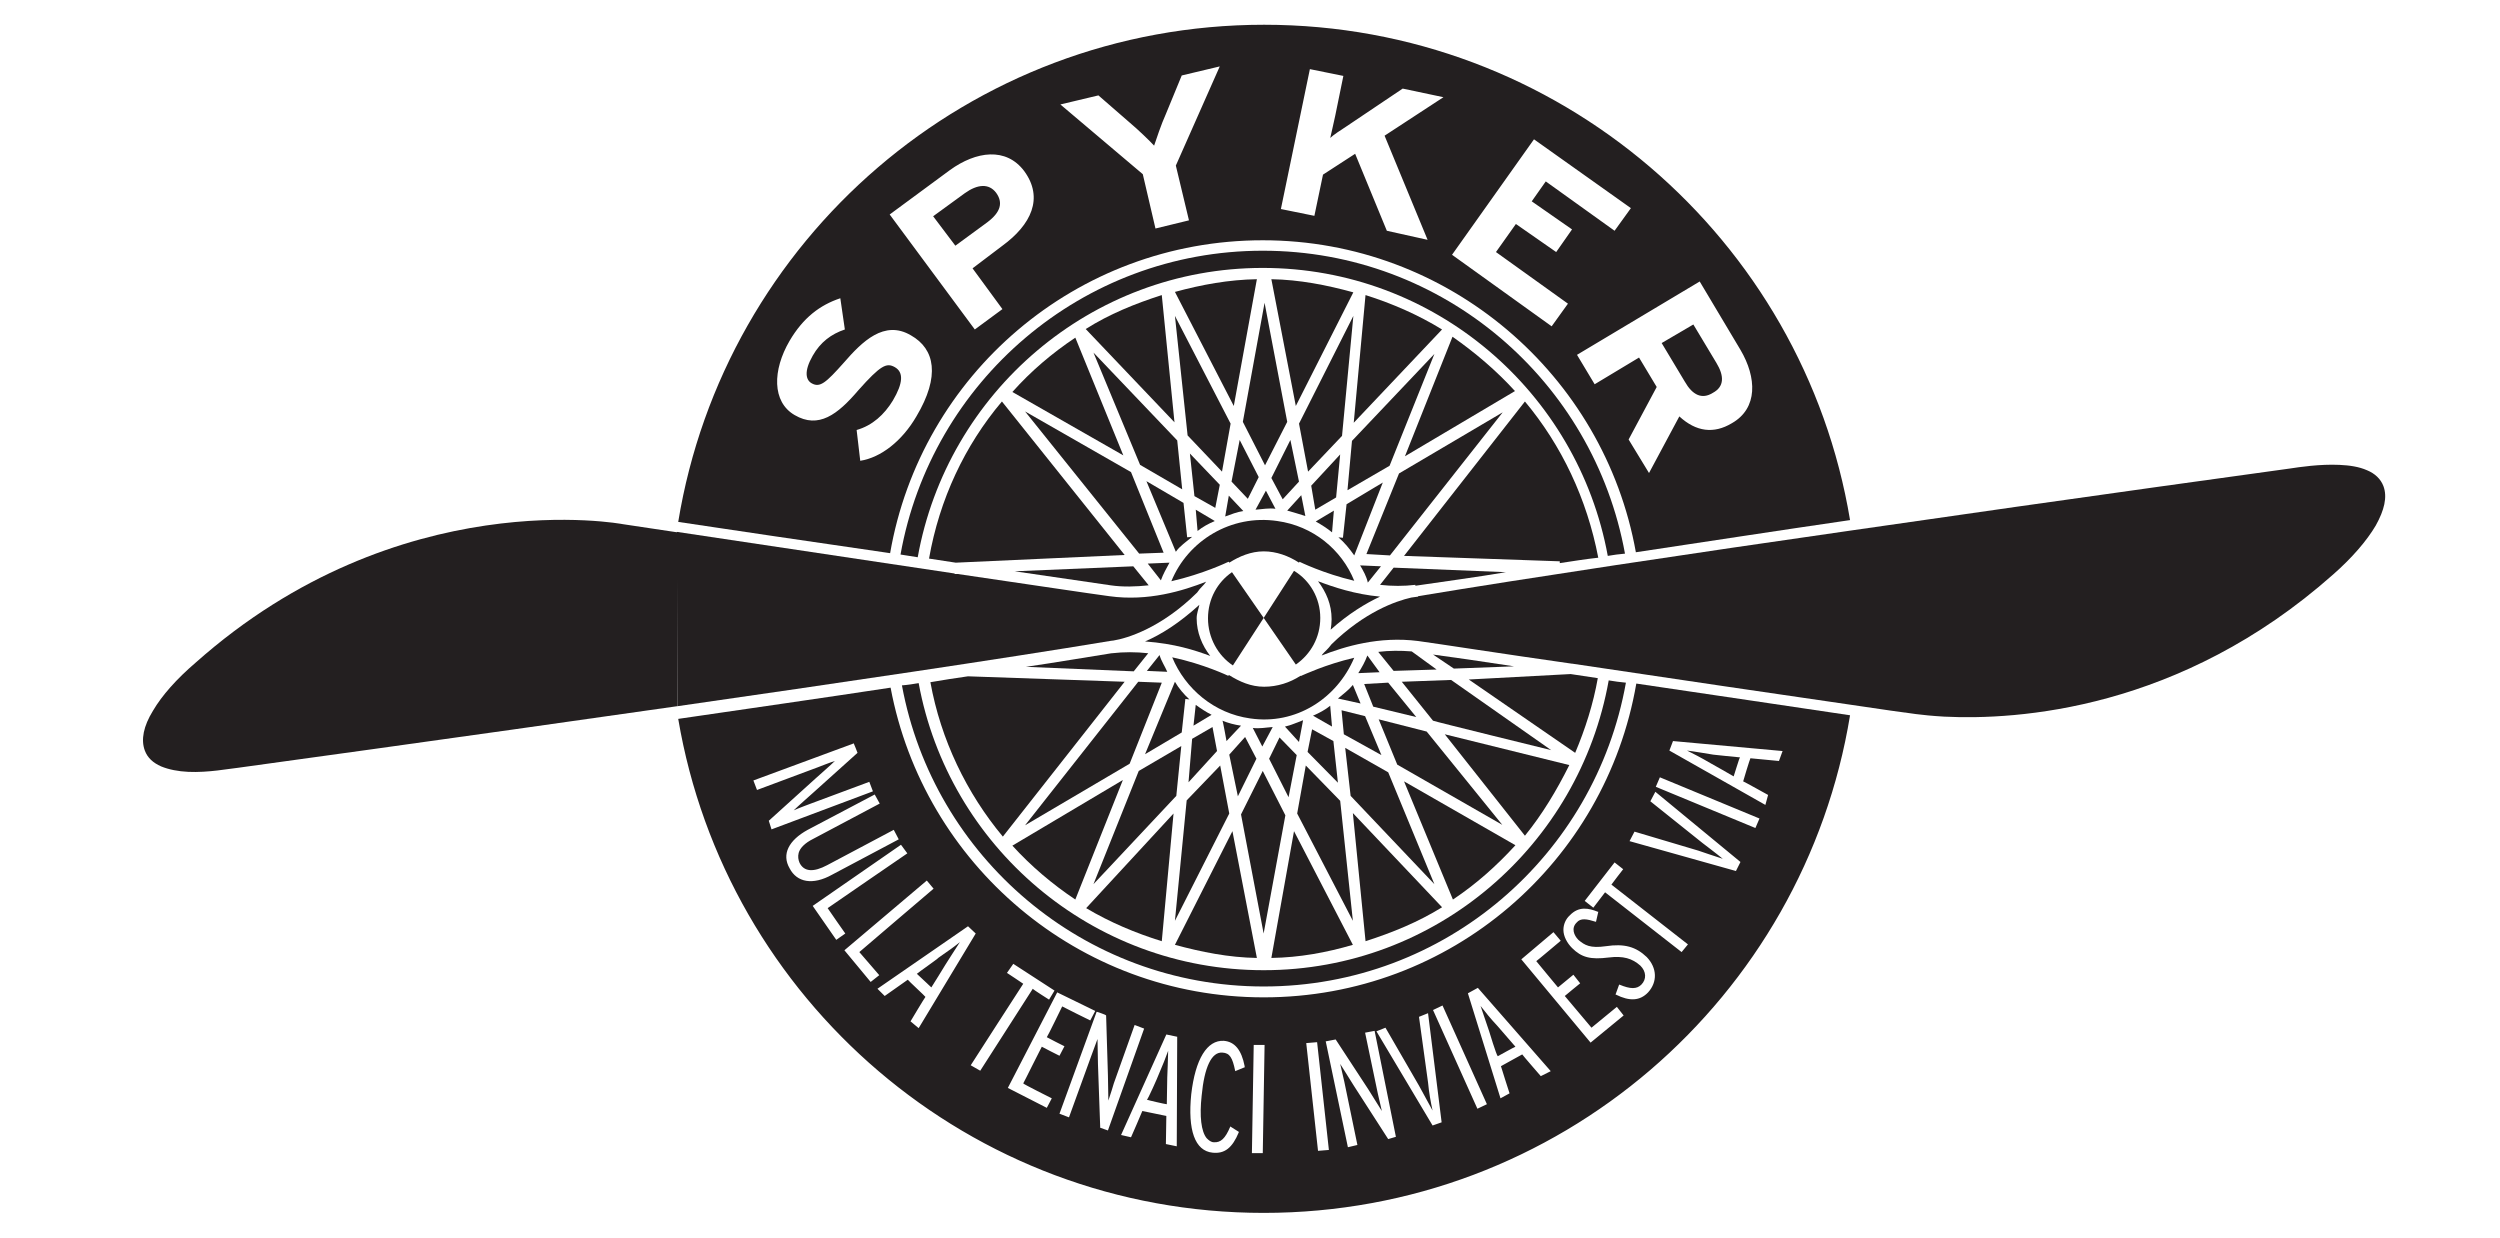 <svg width="101" height="50" viewBox="0 0 101 50" fill="none" xmlns="http://www.w3.org/2000/svg">
<path d="M27.363 28.53C18.162 29.848 9.62 31.018 9.62 31.018C9.254 31.055 8.412 31.22 7.608 31.183C7.205 31.165 6.821 31.091 6.51 30.963C6.181 30.817 5.961 30.616 5.851 30.323C5.687 29.884 5.797 29.335 6.181 28.713C6.547 28.091 7.132 27.433 7.9 26.774C16.132 19.457 25.168 21.177 25.168 21.177C25.168 21.177 26.01 21.305 27.363 21.506" fill="#231F20"/>
<path d="M54.143 18.359L52.973 19.622L53.137 20.591L53.979 20.097L54.143 18.359Z" fill="#231F20"/>
<path d="M54.676 12.762L52.48 17.115L52.846 19.054L54.218 17.609L54.676 12.762Z" fill="#231F20"/>
<path d="M55.865 19.494L54.401 20.372L54.255 21.726L54.072 21.708C54.328 21.927 54.53 22.183 54.712 22.439L55.865 19.494Z" fill="#231F20"/>
<path d="M53.156 21.068C53.412 21.214 53.614 21.342 53.815 21.507L53.888 20.629L53.156 21.068Z" fill="#231F20"/>
<path d="M52.132 17.774L51.363 19.311L51.821 20.171L52.479 19.457L52.132 17.774Z" fill="#231F20"/>
<path d="M52.004 20.628C52.26 20.701 52.516 20.774 52.736 20.847L52.571 20.006L52.004 20.628Z" fill="#231F20"/>
<path d="M50.083 17.774L49.754 19.457L50.412 20.152L50.852 19.274L50.083 17.774Z" fill="#231F20"/>
<path d="M50.723 20.591C50.997 20.573 51.253 20.518 51.528 20.555L51.143 19.823L50.723 20.591Z" fill="#231F20"/>
<path d="M55.26 23.537L55.791 22.878L54.949 22.842C55.077 23.061 55.205 23.281 55.26 23.537Z" fill="#231F20"/>
<path d="M60.709 16.658L56.52 19.128L55.203 22.384L56.154 22.439L60.709 16.658Z" fill="#231F20"/>
<path d="M37.041 39.342C37.059 39.36 37.608 39.873 37.626 39.891C37.645 39.873 38.193 38.976 38.193 38.976C38.193 38.976 38.669 38.226 38.779 38.062C38.578 38.226 38.303 38.427 37.901 38.702C37.937 38.702 37.096 39.287 37.041 39.342Z" fill="#231F20"/>
<path d="M46.334 44.428C46.371 44.446 47.084 44.611 47.139 44.611C47.139 44.574 47.157 43.531 47.157 43.531C47.157 43.531 47.194 42.635 47.194 42.452C47.102 42.708 46.974 43.038 46.791 43.458C46.791 43.477 46.371 44.428 46.334 44.428Z" fill="#231F20"/>
<path d="M38.577 23.171C34.699 22.586 30.035 21.891 27.346 21.488L27.364 28.531C33.73 27.616 40.425 26.629 44.833 25.897C44.852 25.897 44.925 25.878 44.98 25.878C45.547 25.787 46.919 25.366 48.364 23.939C48.51 23.72 48.62 23.665 48.73 23.5C47.797 23.866 46.388 24.305 44.815 24.086C43.992 23.976 41.559 23.61 38.687 23.189H38.559L38.577 23.171Z" fill="#231F20"/>
<path d="M48.345 24.981C48.345 24.78 48.418 24.616 48.455 24.433C47.632 25.183 46.9 25.64 46.26 25.914C47.467 26.006 48.254 26.262 48.894 26.5C48.565 26.079 48.345 25.549 48.345 24.981Z" fill="#231F20"/>
<path d="M61.607 16.22L56.723 22.458L63.015 22.677V22.75C63.509 22.677 64.058 22.586 64.57 22.531C64.113 20.153 63.089 17.994 61.607 16.22Z" fill="#231F20"/>
<path d="M51.016 9.707C58.534 9.707 64.809 15.159 66.089 22.311C68.888 21.89 71.851 21.433 74.742 21.012C72.857 9.652 62.961 1 51.071 1C39.144 1 29.266 9.689 27.4 21.085C29.486 21.396 32.778 21.89 35.961 22.348C37.205 15.159 43.461 9.707 51.016 9.707ZM68.668 11.372L70.315 14.134C70.973 15.25 71.028 16.494 69.967 17.098C69.236 17.537 68.522 17.445 67.845 16.823L66.62 19.11L65.796 17.756L66.931 15.634L66.217 14.445L64.424 15.524L63.711 14.335L68.668 11.372ZM61.973 5.628L65.888 8.409L65.229 9.323L62.449 7.329L61.882 8.134L63.51 9.268L62.87 10.183L61.242 9.049L60.437 10.183L63.345 12.268L62.687 13.183L58.662 10.293L61.973 5.628ZM52.919 2.793L54.272 3.067L53.943 4.677C53.906 4.878 53.778 5.39 53.742 5.573C53.851 5.463 54.181 5.244 54.382 5.116L56.669 3.579L58.315 3.927L55.937 5.482L57.675 9.689L56.028 9.323L54.748 6.213L53.449 7.055L53.101 8.72L51.748 8.445L52.919 2.793ZM44.376 3.854L45.638 4.951C45.967 5.226 46.461 5.701 46.626 5.884C46.699 5.665 46.919 5.006 47.102 4.604L47.742 3.049L49.278 2.683L47.504 6.689L48.034 8.902L46.681 9.232L46.169 7.037L42.839 4.22L44.376 3.854ZM38.376 6.872C39.437 6.104 40.644 5.939 41.376 6.909C42.181 8.006 41.65 9.085 40.498 9.927L39.291 10.841L40.498 12.488L39.382 13.311L35.943 8.665L38.376 6.872ZM36.144 14.829C35.815 14.646 35.577 14.756 34.681 15.762C33.839 16.75 33.071 17.335 32.102 16.768C31.187 16.238 31.205 14.957 31.9 13.768C32.449 12.835 33.126 12.323 33.949 12.049L34.132 13.311C33.583 13.494 33.144 13.823 32.833 14.372C32.467 15.012 32.559 15.36 32.797 15.488C33.126 15.671 33.364 15.47 34.096 14.646C34.827 13.805 35.724 12.909 36.803 13.549C37.772 14.098 37.992 15.195 37.022 16.823C36.437 17.829 35.577 18.488 34.754 18.616L34.608 17.372C35.248 17.189 35.724 16.75 36.071 16.183C36.492 15.47 36.51 15.031 36.144 14.829Z" fill="#231F20"/>
<path d="M69.198 15.872C69.674 15.616 69.655 15.177 69.344 14.664L68.411 13.109L67.131 13.859L68.064 15.414C68.375 15.963 68.759 16.146 69.198 15.872Z" fill="#231F20"/>
<path d="M49.498 20.866C49.754 20.774 49.974 20.683 50.23 20.646L49.644 20.024L49.498 20.866Z" fill="#231F20"/>
<path d="M40.242 7.786C39.949 7.402 39.492 7.439 38.98 7.804L37.699 8.737L38.596 9.926L39.894 8.975C40.425 8.573 40.535 8.189 40.242 7.786Z" fill="#231F20"/>
<path d="M48.162 21.689L47.961 21.707L47.814 20.317L46.315 19.439L47.504 22.292C47.668 22.054 47.924 21.89 48.162 21.689Z" fill="#231F20"/>
<path d="M47.467 12.762L47.979 17.591L49.369 19.054L49.717 17.115L47.467 12.762Z" fill="#231F20"/>
<path d="M96.291 19.641C96.181 19.348 95.943 19.128 95.632 19C95.303 18.854 94.919 18.799 94.516 18.781C93.711 18.744 92.888 18.872 92.522 18.927C92.522 18.927 83.98 20.098 74.778 21.433C68.394 22.348 61.699 23.354 57.291 24.086V24.104C57.199 24.122 57.108 24.122 57.017 24.141C56.376 24.287 55.132 24.726 53.797 26.025C53.632 26.244 53.541 26.299 53.431 26.427C53.413 26.446 53.413 26.464 53.395 26.482C54.328 26.116 55.718 25.696 57.291 25.897C58.096 26.006 60.785 26.427 63.492 26.811C63.492 26.811 63.492 26.811 63.51 26.811C67.443 27.397 72.126 28.092 74.797 28.476C76.114 28.677 76.955 28.787 76.955 28.787H76.974C76.992 28.787 77.577 28.897 78.547 28.952C81.474 29.098 88.077 28.696 94.26 23.208C95.01 22.549 95.614 21.854 95.98 21.232C96.327 20.61 96.455 20.08 96.291 19.641Z" fill="#231F20"/>
<path d="M54.674 11.811C53.613 11.518 52.497 11.299 51.363 11.28L52.351 16.402L54.674 11.811Z" fill="#231F20"/>
<path d="M55.167 11.921L54.691 17.079L58.258 13.311C57.307 12.726 56.265 12.268 55.167 11.921Z" fill="#231F20"/>
<path d="M49.772 23.116C49.187 23.519 48.803 24.195 48.803 24.982C48.803 25.769 49.205 26.482 49.809 26.884L51.053 24.964L49.772 23.116Z" fill="#231F20"/>
<path d="M54.438 19.805L56.139 18.817L57.95 14.299L54.62 17.811L54.438 19.805Z" fill="#231F20"/>
<path d="M51.015 10.824C57.966 10.824 63.746 15.854 64.954 22.458C65.173 22.422 65.411 22.385 65.649 22.367C64.387 15.415 58.332 10.129 51.015 10.129C43.698 10.129 37.625 15.434 36.381 22.403C36.619 22.44 36.856 22.477 37.076 22.513C38.265 15.873 44.064 10.824 51.015 10.824Z" fill="#231F20"/>
<path d="M60.839 23.116L56.303 22.933L55.754 23.628C56.23 23.683 56.723 23.683 57.181 23.628V23.664C58.169 23.518 59.778 23.299 60.839 23.116Z" fill="#231F20"/>
<path d="M51.603 21.049C49.737 20.775 47.999 21.836 47.322 23.482C48.603 23.189 49.59 22.714 49.59 22.714L49.645 22.695L49.664 22.732C50.066 22.476 50.542 22.275 51.054 22.275C51.566 22.275 52.06 22.457 52.481 22.732L52.499 22.695C52.499 22.695 53.469 23.171 54.712 23.464C54.2 22.201 53.048 21.25 51.603 21.049Z" fill="#231F20"/>
<path d="M52.352 26.848C52.955 26.427 53.339 25.751 53.339 24.964C53.339 24.159 52.919 23.446 52.278 23.061L51.053 24.964L52.352 26.848Z" fill="#231F20"/>
<path d="M45.436 22.421L40.478 16.22C38.978 17.994 37.954 20.171 37.533 22.567C37.899 22.622 38.265 22.677 38.612 22.732L45.436 22.421Z" fill="#231F20"/>
<path d="M61.205 15.799C60.455 14.976 59.595 14.244 58.681 13.604L56.76 18.433L61.205 15.799Z" fill="#231F20"/>
<path d="M45.693 19.073L41.412 16.622L46.022 22.366L47.01 22.329L45.693 19.073Z" fill="#231F20"/>
<path d="M46.9 23.446C46.991 23.19 47.119 22.97 47.247 22.732L46.369 22.769L46.9 23.446Z" fill="#231F20"/>
<path d="M53.248 23.481C53.577 23.921 53.797 24.414 53.797 25.018C53.797 25.164 53.779 25.311 53.76 25.439C54.474 24.799 55.169 24.378 55.754 24.103C54.748 24.012 53.87 23.719 53.248 23.481Z" fill="#231F20"/>
<path d="M48.382 21.452C48.583 21.287 48.821 21.159 49.077 21.049L48.309 20.592L48.382 21.452Z" fill="#231F20"/>
<path d="M48.255 20.043L49.097 20.518L49.28 19.585L48.072 18.323L48.255 20.043Z" fill="#231F20"/>
<path d="M47.761 19.769L47.56 17.793L44.176 14.244L46.06 18.781L47.761 19.769Z" fill="#231F20"/>
<path d="M50.778 11.28C49.644 11.299 48.546 11.5 47.467 11.793L49.845 16.402L50.778 11.28Z" fill="#231F20"/>
<path d="M46.936 11.921C45.857 12.268 44.815 12.689 43.863 13.293L47.449 17.061L46.936 11.921Z" fill="#231F20"/>
<path d="M51.107 18.799L52.004 17.043L51.089 12.232L50.211 17.043L51.107 18.799Z" fill="#231F20"/>
<path d="M43.443 13.641C42.51 14.263 41.65 14.994 40.9 15.836L45.382 18.397L43.443 13.641Z" fill="#231F20"/>
<path d="M59.338 27.452L63.637 30.415C64.039 29.464 64.368 28.44 64.551 27.397C64.039 27.324 63.929 27.306 63.454 27.232L59.338 27.452Z" fill="#231F20"/>
<path d="M58.625 27.47L56.631 27.543L57.893 29.116C57.893 29.134 62.667 30.305 62.667 30.305L58.625 27.47Z" fill="#231F20"/>
<path d="M55.241 26.481C55.149 26.738 55.021 26.957 54.875 27.195L55.735 27.158L55.241 26.481Z" fill="#231F20"/>
<path d="M53.869 29.939L53.009 29.464L52.826 30.378L54.052 31.622L53.869 29.939Z" fill="#231F20"/>
<path d="M53.74 28.512C53.539 28.676 53.301 28.804 53.045 28.914L53.813 29.353L53.74 28.512Z" fill="#231F20"/>
<path d="M54.656 27.671C54.492 27.872 54.272 28.037 54.053 28.22L54.967 28.421L54.656 27.671Z" fill="#231F20"/>
<path d="M58.039 27.049L57.033 26.317C56.576 26.281 56.137 26.281 55.68 26.336L56.302 27.104L58.039 27.049Z" fill="#231F20"/>
<path d="M51.053 40.293C43.553 40.293 37.315 34.897 35.98 27.781C33.217 28.202 30.272 28.622 27.4 29.043C29.321 40.385 39.181 49.001 51.053 49.001C62.979 49.001 72.876 40.311 74.742 28.897C72.62 28.586 69.236 28.073 66.107 27.616C64.864 34.824 58.626 40.293 51.053 40.293ZM31.059 33.159L32.961 31.439C32.961 31.439 33.602 30.872 33.73 30.744C33.638 30.763 33.035 31 33.035 31L30.583 31.915L30.437 31.531L34.498 30.031V30.049C34.498 30.049 34.644 30.397 34.644 30.415L32.833 32.043C32.833 32.043 32.193 32.61 32.065 32.738C32.266 32.647 32.76 32.464 32.76 32.464L35.12 31.586L35.266 31.97L31.169 33.507L31.059 33.159ZM31.9 35.08C31.571 34.513 31.864 33.946 32.632 33.525L35.339 32.098L35.541 32.464L32.852 33.891C32.522 34.055 32.321 34.257 32.266 34.458C32.23 34.604 32.248 34.732 32.303 34.86C32.486 35.226 32.87 35.244 33.419 34.952L36.108 33.525L36.309 33.909L33.62 35.336C32.833 35.775 32.193 35.647 31.9 35.08ZM32.833 36.598L36.4 34.128L36.656 34.476C36.656 34.476 33.455 36.671 33.437 36.689C33.455 36.726 34.15 37.714 34.15 37.714L33.785 37.97L32.833 36.598ZM34.114 38.391L37.443 35.574L37.717 35.903C37.717 35.903 34.754 38.427 34.717 38.464C34.736 38.482 35.522 39.397 35.522 39.397L35.175 39.671L34.114 38.391ZM36.785 41.263C36.785 41.263 37.352 40.311 37.388 40.275C37.388 40.257 36.693 39.616 36.675 39.58C36.656 39.598 35.742 40.238 35.742 40.238L35.449 39.946L39.108 37.421L39.419 37.714L37.114 41.537L36.785 41.263ZM39.217 43.037C39.217 43.037 41.321 39.763 41.339 39.744C41.321 39.726 40.681 39.305 40.681 39.305L40.937 38.939L42.602 40.019L42.382 40.385C42.382 40.385 41.742 39.982 41.724 39.946C41.705 39.982 39.602 43.257 39.602 43.257L39.217 43.037ZM42.492 44.372L42.291 44.757L40.717 43.952L42.711 40.092L44.248 40.842L44.047 41.226C44.047 41.226 42.931 40.677 42.913 40.659C42.894 40.696 42.327 41.866 42.291 41.903C42.309 41.921 43.004 42.269 43.004 42.269L42.803 42.653C42.803 42.653 42.108 42.305 42.089 42.287C42.071 42.305 41.358 43.75 41.339 43.769C41.321 43.787 42.492 44.372 42.492 44.372ZM44.449 45.561L44.358 43C44.358 43 44.339 42.159 44.339 41.976C44.303 42.068 44.083 42.671 44.083 42.671L43.187 45.141L42.803 44.994L44.303 40.879H44.321C44.321 40.879 44.669 40.988 44.687 41.025L44.76 43.44C44.76 43.44 44.778 44.281 44.778 44.464C44.852 44.263 44.998 43.769 44.998 43.769L45.839 41.409L46.223 41.555L44.76 45.671L44.449 45.561ZM47.541 46.311L47.102 46.22C47.102 46.22 47.12 45.104 47.12 45.086C47.102 45.086 46.187 44.885 46.15 44.885C46.15 44.903 45.693 45.946 45.693 45.946L45.291 45.854L47.12 41.793L47.559 41.885L47.541 46.311ZM50.303 43.11L49.9 43.275V43.257C49.791 42.726 49.681 42.543 49.388 42.525C48.949 42.488 48.656 43.11 48.547 44.263C48.455 45.104 48.528 45.708 48.748 45.982C48.839 46.074 48.931 46.147 49.041 46.147C49.315 46.165 49.498 46.001 49.699 45.525V45.507L50.047 45.726V45.744C49.791 46.366 49.48 46.622 48.986 46.568C48.272 46.494 47.98 45.653 48.126 44.208C48.291 42.781 48.766 42.013 49.443 42.049C49.882 42.086 50.156 42.415 50.284 43.074V43.11H50.303ZM51.016 46.586H50.577L50.65 42.214H51.089L51.016 46.586ZM53.248 46.494L52.772 42.141L53.211 42.104L53.687 46.458L53.248 46.494ZM56.083 46.019L54.693 43.86C54.693 43.86 54.236 43.129 54.144 42.982C54.162 43.074 54.309 43.696 54.309 43.696L54.839 46.257L54.455 46.348L53.559 42.068H53.577C53.577 42.068 53.943 41.994 53.961 41.994L55.278 44.007C55.278 44.007 55.736 44.738 55.827 44.885C55.79 44.72 55.662 44.171 55.662 44.171L55.15 41.72L55.534 41.647L56.394 45.927L56.083 46.019ZM57.876 45.47L55.608 41.665L55.973 41.519L57.327 43.86C57.528 44.226 57.73 44.592 57.876 44.866C57.803 44.537 57.73 44.135 57.693 43.732L57.327 41.08L57.693 40.933L58.242 45.342L57.876 45.47ZM59.687 44.793L57.894 40.805L58.278 40.622L60.071 44.61L59.687 44.793ZM62.248 43.476C62.248 43.476 61.516 42.635 61.498 42.598C61.479 42.616 60.656 43.055 60.638 43.074C60.638 43.092 60.986 44.171 60.986 44.171L60.62 44.372L59.303 40.129L59.705 39.909L62.65 43.275L62.248 43.476ZM64.26 42.122L61.461 38.757L62.76 37.659L63.053 38.007C63.053 38.007 62.101 38.811 62.065 38.83C62.083 38.848 62.906 39.854 62.943 39.891C62.961 39.872 63.565 39.379 63.565 39.379L63.839 39.726C63.839 39.726 63.254 40.202 63.217 40.238C63.236 40.257 64.278 41.5 64.296 41.519C64.315 41.5 65.321 40.677 65.321 40.677L65.595 41.025L64.26 42.122ZM66.583 40.092C66.254 40.439 65.833 40.458 65.284 40.183H65.266L65.412 39.781H65.431C65.87 39.964 66.126 39.964 66.309 39.781C66.528 39.561 66.51 39.25 66.272 39.013C65.943 38.72 65.577 38.61 64.992 38.683C64.26 38.775 63.894 38.683 63.51 38.299C63.309 38.098 63.162 37.824 63.162 37.568C63.162 37.348 63.254 37.129 63.418 36.982C63.784 36.598 64.187 36.689 64.553 36.836H64.571L64.479 37.238H64.461C64.114 37.129 63.858 37.074 63.693 37.275C63.473 37.494 63.583 37.787 63.766 37.97C64.022 38.189 64.242 38.318 64.882 38.226C65.614 38.116 66.089 38.244 66.528 38.665C66.949 39.104 66.967 39.671 66.583 40.092ZM67.937 38.464C67.937 38.464 64.864 36.068 64.845 36.049C64.827 36.068 64.37 36.671 64.37 36.671L64.022 36.397L65.229 34.842L65.577 35.116C65.577 35.116 65.12 35.702 65.101 35.738C65.12 35.757 68.193 38.153 68.193 38.153L67.937 38.464ZM67.589 29.939L72.016 30.342L71.87 30.744C71.87 30.744 70.754 30.634 70.717 30.634C70.699 30.653 70.424 31.549 70.424 31.567C70.443 31.567 71.431 32.116 71.431 32.116L71.321 32.519L67.443 30.323L67.589 29.939ZM67.059 31.403L71.083 33.068L70.918 33.452L66.894 31.787L67.059 31.403ZM66.876 31.988L70.315 34.824L70.132 35.189L65.833 33.982L66.034 33.598L68.614 34.366C68.614 34.366 69.418 34.641 69.601 34.696C69.382 34.513 68.778 34.055 68.778 34.055L66.674 32.372L66.876 31.988Z" fill="#231F20"/>
<path d="M61.169 26.92C59.98 26.737 58.462 26.517 57.895 26.444L58.736 27.011L61.169 26.92Z" fill="#231F20"/>
<path d="M57.949 35.72L56.084 31.202L54.346 30.214L54.565 32.153L57.949 35.72Z" fill="#231F20"/>
<path d="M57.638 29.555L55.699 29.061L56.449 30.891L60.693 33.324L57.638 29.555Z" fill="#231F20"/>
<path d="M57.217 28.969L56.083 27.579L55.113 27.634L55.479 28.549L57.217 28.969Z" fill="#231F20"/>
<path d="M54.291 29.665L55.809 30.506L55.15 28.933L54.199 28.695L54.291 29.665Z" fill="#231F20"/>
<path d="M46.005 31.147L44.176 35.72L47.523 32.153L47.724 30.141L46.005 31.147Z" fill="#231F20"/>
<path d="M48.016 31.604L49.168 30.342L48.985 29.372L48.162 29.848L48.016 31.604Z" fill="#231F20"/>
<path d="M52.644 29.098C52.388 29.189 52.168 29.299 51.912 29.354L52.479 29.976L52.644 29.098Z" fill="#231F20"/>
<path d="M46.26 30.47L47.742 29.592L47.888 28.238L48.052 28.256C47.833 28.055 47.613 27.799 47.467 27.543L46.26 30.47Z" fill="#231F20"/>
<path d="M46.846 26.464L46.334 27.104L47.157 27.141C47.066 26.921 46.919 26.72 46.846 26.464Z" fill="#231F20"/>
<path d="M48.949 28.878C48.729 28.768 48.51 28.622 48.308 28.476L48.217 29.317L48.949 28.878Z" fill="#231F20"/>
<path d="M52.058 32.208L52.387 30.506L51.692 29.793L51.272 30.653L52.058 32.208Z" fill="#231F20"/>
<path d="M47.467 37.201L49.662 32.866L49.296 30.927L47.942 32.335L47.467 37.201Z" fill="#231F20"/>
<path d="M51.418 29.372C51.144 29.39 50.888 29.445 50.613 29.409L50.997 30.159L51.418 29.372Z" fill="#231F20"/>
<path d="M50.01 32.171L50.76 30.652L50.302 29.774L49.662 30.488L50.01 32.171Z" fill="#231F20"/>
<path d="M50.137 29.317C49.881 29.281 49.606 29.208 49.387 29.116C49.405 29.116 49.551 29.939 49.551 29.939L50.137 29.317Z" fill="#231F20"/>
<path d="M40.9 34.164C41.65 34.987 42.51 35.719 43.443 36.341L45.364 31.512L40.9 34.164Z" fill="#231F20"/>
<path d="M51.015 31.146L50.137 32.903L51.051 37.714L51.929 32.939L51.015 31.146Z" fill="#231F20"/>
<path d="M46.936 38.025L47.411 32.866L43.881 36.689C44.832 37.257 45.875 37.696 46.936 38.025Z" fill="#231F20"/>
<path d="M47.467 38.171C48.546 38.463 49.644 38.683 50.778 38.701L49.79 33.579L47.467 38.171Z" fill="#231F20"/>
<path d="M49.644 27.268L49.626 27.305C49.626 27.305 48.638 26.829 47.357 26.555C47.888 27.835 49.059 28.823 50.504 29.024C52.351 29.299 54.016 28.219 54.711 26.573C53.54 26.847 52.662 27.268 52.607 27.286C52.589 27.305 52.571 27.305 52.534 27.305C52.114 27.579 51.601 27.744 51.071 27.744C50.54 27.744 50.083 27.543 49.644 27.268Z" fill="#231F20"/>
<path d="M52.754 30.927L52.406 32.866L54.656 37.201L54.144 32.354L52.754 30.927Z" fill="#231F20"/>
<path d="M40.992 23.08C42.84 23.355 44.285 23.556 44.87 23.647C45.364 23.72 45.895 23.702 46.407 23.647L45.785 22.879L40.992 23.08Z" fill="#231F20"/>
<path d="M61.607 33.763C62.32 32.885 62.887 31.933 63.4 30.909L58.369 29.665L61.607 33.763Z" fill="#231F20"/>
<path d="M58.698 36.342C59.631 35.72 60.454 34.988 61.223 34.147L56.723 31.567L58.698 36.342Z" fill="#231F20"/>
<path d="M44.925 26.391H44.907C43.864 26.555 42.711 26.757 41.449 26.94L45.803 27.122L46.388 26.391C45.894 26.336 45.4 26.336 44.925 26.391Z" fill="#231F20"/>
<path d="M60.51 42.671C60.546 42.653 61.168 42.305 61.223 42.287C61.186 42.25 60.51 41.464 60.51 41.464C60.235 41.171 59.997 40.878 59.815 40.641C59.906 40.897 60.016 41.226 60.162 41.665C60.162 41.665 60.455 42.635 60.51 42.671Z" fill="#231F20"/>
<path d="M55.168 38.025C56.248 37.677 57.29 37.256 58.26 36.653L54.656 32.848L55.168 38.025Z" fill="#231F20"/>
<path d="M51.363 38.701C52.497 38.683 53.595 38.482 54.656 38.171L52.278 33.579L51.363 38.701Z" fill="#231F20"/>
<path d="M40.515 33.799L45.435 27.543L39.106 27.323C38.612 27.396 38.1 27.47 37.588 27.561C38.009 29.884 39.051 32.043 40.515 33.799Z" fill="#231F20"/>
<path d="M46.937 27.58L45.985 27.543L41.412 33.342L45.638 30.854L46.937 27.58Z" fill="#231F20"/>
<path d="M51.053 39.854C58.389 39.854 64.443 34.549 65.687 27.58C65.358 27.543 65.321 27.543 64.992 27.488C63.803 34.147 58.023 39.196 51.053 39.196C44.102 39.196 38.322 34.183 37.114 27.598C36.895 27.635 36.675 27.671 36.438 27.689C37.718 34.623 43.791 39.854 51.053 39.854Z" fill="#231F20"/>
<path d="M68.156 30.323C68.376 30.433 68.705 30.598 69.108 30.835C69.108 30.835 70.022 31.348 70.04 31.366C70.059 31.329 70.26 30.634 70.296 30.598C70.242 30.598 69.217 30.488 69.217 30.488C69.217 30.488 68.339 30.341 68.156 30.323Z" fill="#231F20"/>
</svg>

